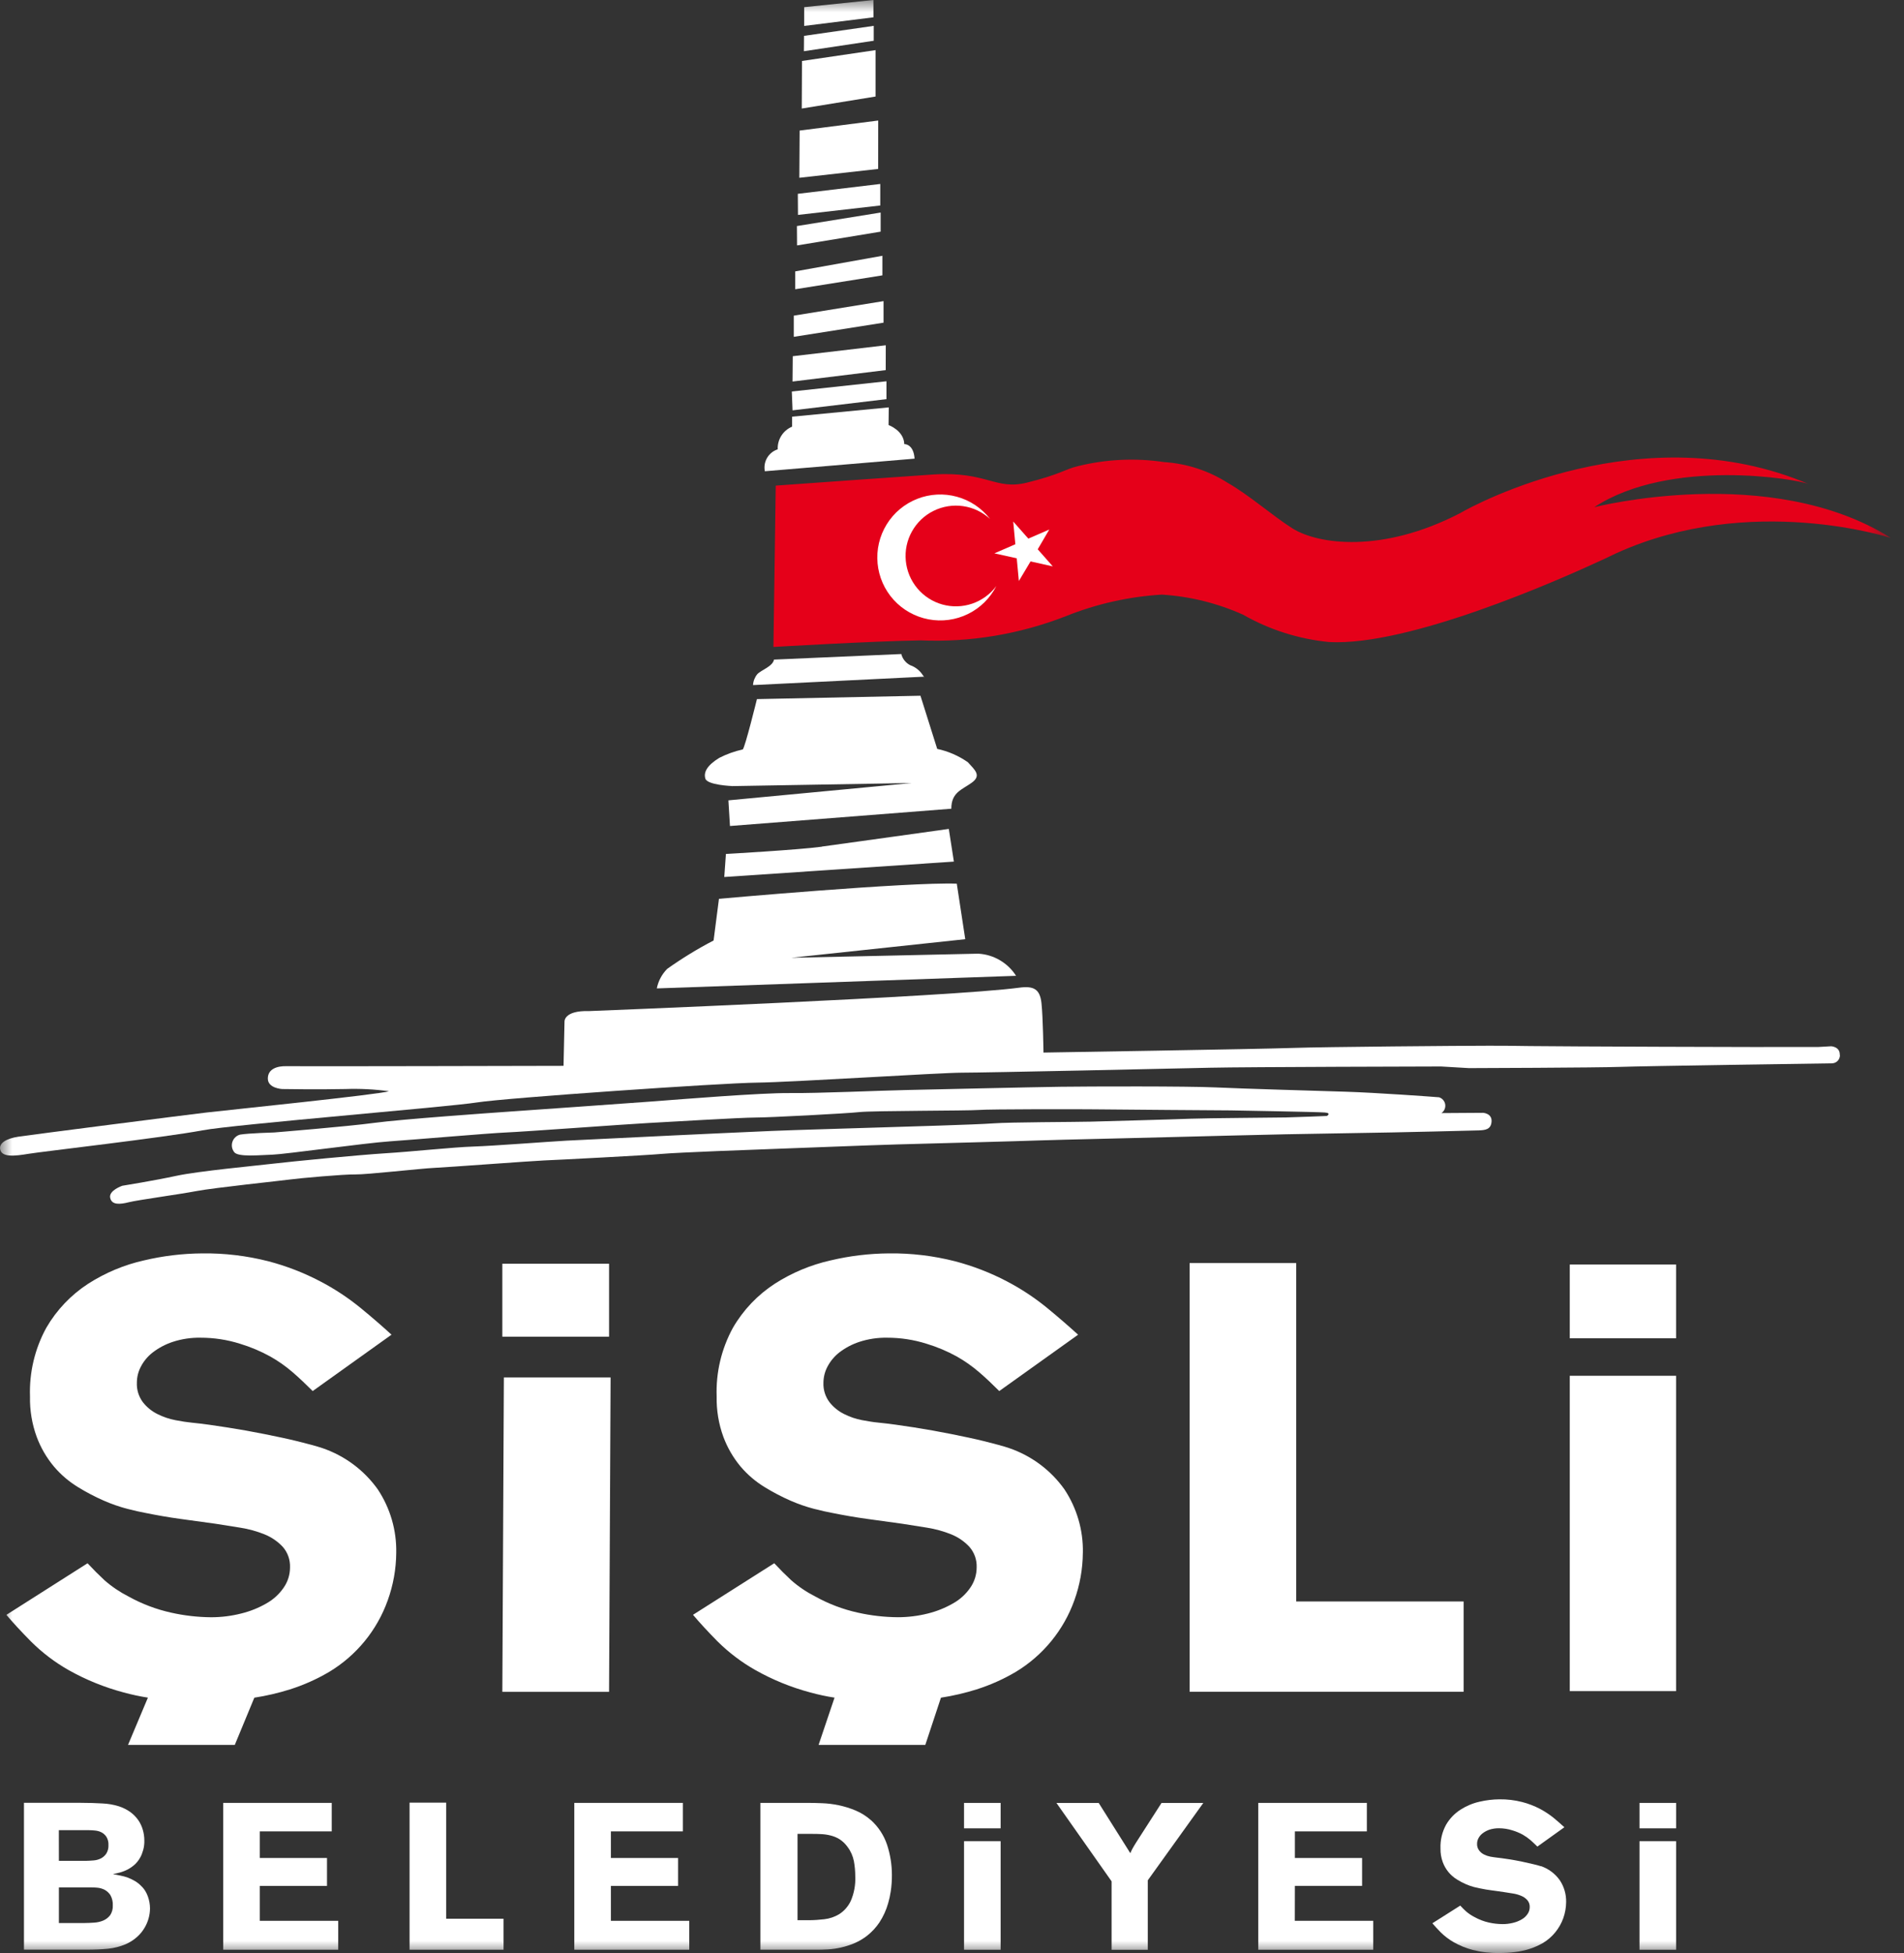 <svg width="78" height="80" viewBox="0 0 78 80" fill="none" xmlns="http://www.w3.org/2000/svg">
<rect x="0" y="0" width="78" height="80" fill="#333333" stroke="none"/>
<mask id="mask0_7_18927" style="mask-type:luminance" maskUnits="userSpaceOnUse" x="0" y="0" width="78" height="80">
<path d="M77.449 0H0V80H77.449V0Z" fill="white"/>
</mask>
<g mask="url(#mask0_7_18927)">
<path d="M77.449 22.027C72.51 18.931 65.309 20.776 65.309 20.776C68.417 18.742 73.621 19.625 74.094 19.827C67.328 16.951 60.432 20.655 59.812 21.021C56.627 22.673 54.001 22.302 52.953 21.647C52.135 21.133 51.194 20.291 50.277 19.767C49.5 19.276 48.612 18.988 47.695 18.928C46.516 18.752 45.313 18.808 44.155 19.095C43.641 19.214 43.431 19.434 42.067 19.77C40.772 20.088 40.444 19.305 38.257 19.434C37.821 19.459 31.779 19.891 31.779 19.891L31.685 26.5C31.685 26.5 35.695 26.263 37.717 26.231C39.745 26.316 41.769 25.979 43.661 25.241C44.916 24.736 46.245 24.438 47.596 24.356C48.745 24.428 49.871 24.706 50.921 25.177C52.007 25.797 53.212 26.179 54.456 26.299C57.722 26.468 63.777 23.797 65.663 22.922H65.668C65.764 22.874 65.861 22.83 65.957 22.783C66.099 22.717 66.191 22.672 66.224 22.656C71.719 20.168 77.445 22.031 77.445 22.031" fill="#E50019"/>
<path d="M35.951 23.073C35.899 22.517 36.029 21.959 36.322 21.483C36.614 21.007 37.054 20.639 37.574 20.434C38.093 20.23 38.666 20.199 39.204 20.348C39.743 20.496 40.218 20.816 40.56 21.258C40.253 20.975 39.868 20.791 39.454 20.732C39.041 20.672 38.62 20.74 38.245 20.925C37.871 21.11 37.562 21.404 37.359 21.769C37.155 22.134 37.067 22.551 37.107 22.967C37.146 23.383 37.31 23.777 37.578 24.097C37.846 24.417 38.204 24.649 38.607 24.761C39.009 24.873 39.435 24.86 39.83 24.725C40.225 24.589 40.57 24.337 40.818 24.002C40.565 24.5 40.157 24.903 39.656 25.149C39.154 25.396 38.586 25.473 38.037 25.368C37.488 25.264 36.987 24.984 36.611 24.571C36.235 24.157 36.003 23.633 35.951 23.076" fill="white"/>
<path d="M42.985 21.69L42.127 22.062L41.508 21.362L41.595 22.293L40.737 22.666L41.652 22.869L41.739 23.799L42.218 22.996L43.129 23.2L42.512 22.5L42.985 21.69Z" fill="white"/>
<path d="M35.781 0L32.944 0.294V1.062L35.783 0.709L35.781 0Z" fill="white"/>
<path d="M35.794 1.059L32.938 1.469L32.933 2.098L35.794 1.669V1.059Z" fill="white"/>
<path d="M35.868 2.053L32.855 2.497L32.845 4.446L35.868 3.954V2.053Z" fill="white"/>
<path d="M35.977 4.937L32.758 5.348L32.746 7.282L35.975 6.92L35.977 4.937Z" fill="white"/>
<path d="M36.061 8.417V7.535L32.684 7.939L32.69 8.803L36.061 8.417Z" fill="white"/>
<path d="M36.077 9.489V8.706L32.647 9.259L32.653 10.053L36.077 9.489Z" fill="white"/>
<path d="M36.148 11.279V10.477L32.578 11.116V11.848L36.148 11.279Z" fill="white"/>
<path d="M36.196 12.334L32.519 12.929V13.797L36.196 13.217V12.334Z" fill="white"/>
<path d="M36.287 14.143L32.476 14.591L32.467 15.628L36.285 15.16L36.287 14.143Z" fill="white"/>
<path d="M36.315 16.349V15.617L32.438 16.036L32.468 16.808L36.315 16.349Z" fill="white"/>
<path d="M37.467 18.787C37.426 18.172 37.045 18.191 37.045 18.191C37.028 17.634 36.401 17.41 36.401 17.41L36.41 16.687L32.448 17.068V17.477C32.266 17.553 32.113 17.683 32.008 17.849C31.903 18.015 31.851 18.209 31.861 18.405C31.678 18.464 31.523 18.588 31.426 18.754C31.328 18.919 31.296 19.115 31.333 19.303L37.467 18.787Z" fill="white"/>
<path d="M37.822 27.683C37.7 27.48 37.512 27.325 37.288 27.247C37.198 27.202 37.119 27.137 37.056 27.058C36.993 26.98 36.947 26.888 36.923 26.79L31.708 27.018C31.655 27.302 31.18 27.444 31.022 27.617C30.919 27.743 30.858 27.899 30.849 28.062L37.838 27.718C37.838 27.718 37.899 27.829 37.826 27.677" fill="white"/>
<path d="M29.981 32.2L37.352 32.073L29.84 32.783L29.904 33.834L38.972 33.126C38.972 32.453 39.403 32.354 39.811 32.059C40.218 31.764 39.938 31.539 39.648 31.22C39.27 30.957 38.844 30.771 38.394 30.676L37.708 28.498L31.009 28.636C31.009 28.636 30.521 30.618 30.428 30.698C30.093 30.772 29.769 30.888 29.464 31.044C28.97 31.349 28.818 31.626 28.895 31.892C28.972 32.158 29.983 32.197 29.983 32.197" fill="white"/>
<path d="M33.668 34.682C32.691 34.813 29.738 34.979 29.738 34.979L29.671 35.923L39.077 35.292L38.869 33.953C38.869 33.953 34.642 34.545 33.668 34.677" fill="white"/>
<path d="M40.087 39.063L32.412 39.232L39.543 38.47L39.196 36.196C37.214 36.12 29.453 36.816 29.453 36.816L29.233 38.523C28.574 38.866 27.939 39.255 27.333 39.685C27.116 39.904 26.967 40.183 26.907 40.486L41.624 39.97C41.458 39.708 41.231 39.49 40.964 39.333C40.697 39.175 40.396 39.083 40.087 39.064" fill="white"/>
<path d="M54.355 45.711C54.355 45.711 53.145 45.762 52.671 45.772C52.196 45.782 49.46 45.797 48.767 45.824C48.075 45.852 45.324 45.926 44.684 45.944C44.045 45.961 41.369 45.962 40.679 46.015C39.988 46.067 37.008 46.151 36.162 46.178C35.315 46.206 32.398 46.29 31.628 46.324C30.859 46.358 28.199 46.477 27.666 46.505C27.132 46.533 23.848 46.688 23.211 46.722C22.574 46.756 20.224 46.937 19.394 46.964C18.564 46.99 16.899 47.171 15.795 47.239C14.691 47.308 11.944 47.576 11.211 47.663C10.478 47.75 8.128 47.968 7.221 48.164C6.315 48.36 5.011 48.57 5.011 48.57C5.011 48.57 4.45 48.76 4.513 49.062C4.576 49.365 4.909 49.338 5.28 49.244C5.652 49.151 7.326 48.925 8.052 48.787C8.778 48.649 11.514 48.364 11.885 48.313C12.256 48.262 14.077 48.097 14.553 48.106C15.028 48.115 17.22 47.864 17.782 47.838C18.343 47.812 21.794 47.553 22.288 47.533C22.781 47.513 26.439 47.326 27.089 47.266C27.739 47.206 31.044 47.084 31.579 47.066C32.115 47.049 35.749 46.903 36.777 46.876C37.805 46.848 41.959 46.738 42.569 46.713C43.178 46.688 47.576 46.592 48.06 46.574C48.544 46.556 52.689 46.461 52.689 46.461L57.05 46.385C57.05 46.385 60.344 46.314 60.588 46.302C60.832 46.29 61.084 46.274 61.104 45.936C61.123 45.599 60.754 45.582 60.754 45.582L59.051 45.593C59.107 45.555 59.152 45.501 59.179 45.438C59.206 45.375 59.215 45.306 59.205 45.239C59.195 45.171 59.165 45.108 59.121 45.056C59.076 45.004 59.017 44.966 58.952 44.946C58.701 44.924 56.37 44.756 55.137 44.718C53.904 44.679 50.959 44.596 49.803 44.542C48.647 44.487 44.61 44.5 43.457 44.515C42.304 44.53 38.251 44.625 37.111 44.649C35.971 44.673 33.543 44.785 32.364 44.773C31.185 44.76 27.848 45.031 26.801 45.111C25.753 45.191 21.647 45.477 20.888 45.531C20.129 45.584 16.453 45.843 15.34 45.993C14.226 46.144 11.231 46.387 11.231 46.387C11.231 46.387 10.197 46.415 9.835 46.475C9.763 46.494 9.696 46.531 9.642 46.582C9.587 46.633 9.546 46.697 9.522 46.768C9.498 46.839 9.492 46.915 9.504 46.989C9.517 47.063 9.548 47.132 9.594 47.191C9.746 47.406 10.645 47.312 11.164 47.296C11.683 47.279 14.964 46.819 15.965 46.751C16.967 46.682 20.058 46.415 20.741 46.387C21.425 46.36 25.747 46.042 26.55 46C27.352 45.958 30.349 45.776 30.936 45.776C31.522 45.776 34.674 45.611 35.211 45.552C35.747 45.493 39.665 45.501 40.096 45.465C40.528 45.429 44.364 45.431 44.811 45.439C45.259 45.448 50.422 45.483 50.422 45.483C50.422 45.483 53.981 45.544 54.274 45.569C54.567 45.594 54.35 45.716 54.35 45.716" fill="white"/>
<path d="M75.369 43.21C75.383 42.873 75.018 42.856 75.018 42.856L74.475 42.886C71.973 42.897 63.829 42.863 62.675 42.848C61.349 42.834 62 42.834 60.964 42.834C59.929 42.834 54.236 42.88 52.941 42.925C51.646 42.971 42.748 43.114 42.748 43.114C42.748 43.114 42.728 41.658 42.665 41.087C42.603 40.516 42.349 40.377 41.758 40.456C38.925 40.837 24.134 41.415 24.134 41.415C23.088 41.384 23.126 41.849 23.126 41.849L23.086 43.658C23.086 43.658 12.117 43.684 11.741 43.672C11.366 43.661 10.972 43.776 10.972 44.179C10.972 44.582 11.558 44.608 11.558 44.608C11.558 44.608 13.054 44.633 14.149 44.608C14.744 44.587 15.34 44.617 15.93 44.698C15.593 44.829 9.231 45.479 8.448 45.571C7.666 45.662 1.24 46.485 0.746 46.561C0.252 46.637 -0.034 46.821 0.005 47.068C0.059 47.418 0.604 47.355 1.163 47.262C1.722 47.169 6.707 46.599 8.294 46.3C9.579 46.058 18.357 45.345 19.541 45.157C20.725 44.97 29.546 44.362 31 44.346C32.455 44.33 38.5 43.938 39.414 43.938C40.329 43.938 48.149 43.769 49.588 43.735C51.027 43.702 59.032 43.684 59.032 43.684L60.175 43.751C60.175 43.751 65.458 43.735 66.39 43.7C67.322 43.666 74.343 43.564 75.064 43.555C75.151 43.55 75.233 43.51 75.291 43.445C75.349 43.38 75.379 43.295 75.375 43.208" fill="white"/>
<path d="M48.734 51.736V69.297H59.959V65.598H53.1V51.736H48.734Z" fill="white"/>
<path d="M24.951 51.764H20.579V54.752H24.951V51.764Z" fill="white"/>
<path d="M24.951 69.3L25.014 56.421H20.642L20.579 69.3H24.951Z" fill="white"/>
<path d="M13.201 59.314C12.953 59.232 12.621 59.143 12.211 59.041C11.8 58.939 11.342 58.843 10.844 58.743C10.347 58.643 9.838 58.552 9.32 58.471C8.802 58.389 8.306 58.318 7.842 58.272C7.66 58.255 7.441 58.22 7.184 58.171C6.929 58.122 6.683 58.038 6.451 57.922C6.218 57.807 6.014 57.641 5.854 57.437C5.681 57.205 5.593 56.92 5.607 56.631C5.608 56.407 5.663 56.186 5.767 55.986C5.884 55.758 6.05 55.559 6.252 55.401C6.499 55.211 6.776 55.064 7.072 54.966C7.441 54.845 7.827 54.787 8.215 54.794C8.763 54.793 9.308 54.876 9.831 55.041C10.261 55.171 10.677 55.346 11.071 55.563C11.399 55.747 11.707 55.964 11.991 56.21C12.256 56.439 12.528 56.697 12.81 56.979L16.039 54.67C15.658 54.321 15.232 53.952 14.76 53.565C14.249 53.149 13.698 52.787 13.114 52.483C12.44 52.13 11.728 51.855 10.992 51.662C10.107 51.437 9.197 51.328 8.284 51.34C7.481 51.346 6.681 51.442 5.9 51.627C5.088 51.809 4.314 52.133 3.614 52.582C2.909 53.039 2.322 53.656 1.9 54.382C1.426 55.244 1.195 56.219 1.229 57.202C1.217 57.765 1.31 58.325 1.503 58.854C1.668 59.298 1.907 59.71 2.211 60.073C2.491 60.403 2.822 60.686 3.192 60.912C3.534 61.123 3.89 61.31 4.259 61.471C4.572 61.608 4.896 61.72 5.227 61.807C5.525 61.883 5.765 61.935 5.948 61.969C6.427 62.066 6.907 62.151 7.388 62.216C7.869 62.282 8.349 62.35 8.828 62.414L9.847 62.576C10.186 62.629 10.519 62.721 10.838 62.849C11.12 62.963 11.374 63.137 11.583 63.359C11.787 63.592 11.894 63.894 11.881 64.204C11.881 64.501 11.79 64.791 11.619 65.035C11.436 65.301 11.194 65.521 10.911 65.679C10.589 65.864 10.242 66.003 9.88 66.091C9.478 66.193 9.066 66.244 8.651 66.244C8.099 66.24 7.55 66.177 7.011 66.056C6.403 65.921 5.817 65.7 5.272 65.398C4.915 65.217 4.582 64.992 4.281 64.729C4.049 64.513 3.817 64.281 3.586 64.033L0.262 66.146C0.526 66.461 0.862 66.824 1.269 67.237C1.727 67.693 2.244 68.086 2.806 68.406C3.518 68.807 4.278 69.115 5.068 69.325C5.394 69.414 5.725 69.485 6.059 69.537L5.245 71.472H9.619L10.419 69.539C10.912 69.463 11.398 69.35 11.873 69.201C12.437 69.023 12.978 68.781 13.487 68.481C14.602 67.81 15.449 66.774 15.885 65.549C16.109 64.927 16.227 64.272 16.232 63.612C16.252 62.685 15.987 61.775 15.474 61.003C14.912 60.216 14.117 59.625 13.201 59.314Z" fill="white"/>
<path d="M44.361 63.609C44.381 62.683 44.116 61.773 43.603 61.001C43.041 60.213 42.246 59.623 41.33 59.312C41.083 59.23 40.75 59.141 40.34 59.038C39.929 58.936 39.468 58.84 38.972 58.74C38.476 58.641 37.967 58.55 37.448 58.468C36.93 58.387 36.433 58.316 35.97 58.27C35.787 58.254 35.569 58.218 35.312 58.17C35.057 58.121 34.811 58.037 34.579 57.92C34.347 57.805 34.143 57.64 33.982 57.436C33.808 57.205 33.72 56.92 33.733 56.631C33.736 56.406 33.791 56.185 33.895 55.986C34.013 55.759 34.178 55.559 34.379 55.401C34.626 55.211 34.903 55.064 35.199 54.966C35.567 54.845 35.954 54.787 36.342 54.794C36.889 54.793 37.434 54.876 37.956 55.041C38.387 55.171 38.803 55.346 39.197 55.563C39.524 55.748 39.832 55.965 40.116 56.21C40.383 56.439 40.654 56.698 40.936 56.979L44.166 54.671C43.784 54.322 43.358 53.953 42.886 53.565C42.377 53.15 41.827 52.788 41.244 52.483C40.57 52.13 39.857 51.855 39.121 51.662C38.236 51.437 37.326 51.328 36.413 51.34C35.61 51.346 34.81 51.442 34.029 51.627C33.217 51.809 32.443 52.132 31.743 52.581C31.038 53.039 30.451 53.655 30.029 54.381C29.555 55.244 29.324 56.218 29.359 57.201C29.348 57.764 29.44 58.324 29.633 58.853C29.798 59.297 30.037 59.709 30.34 60.073C30.62 60.402 30.951 60.685 31.32 60.911C31.662 61.122 32.019 61.309 32.387 61.47C32.701 61.607 33.025 61.72 33.357 61.806C33.655 61.883 33.896 61.934 34.078 61.968C34.557 62.065 35.039 62.15 35.518 62.215C35.997 62.279 36.479 62.348 36.959 62.414L37.976 62.575C38.316 62.629 38.648 62.72 38.967 62.848C39.25 62.962 39.504 63.136 39.712 63.359C39.916 63.591 40.023 63.894 40.01 64.203C40.01 64.5 39.919 64.791 39.749 65.034C39.566 65.301 39.323 65.521 39.041 65.678C38.718 65.863 38.372 66.002 38.011 66.091C37.609 66.192 37.195 66.243 36.781 66.243C36.229 66.239 35.68 66.176 35.142 66.055C34.534 65.921 33.949 65.699 33.404 65.397C33.047 65.216 32.714 64.992 32.413 64.728C32.182 64.513 31.95 64.281 31.718 64.032L28.39 66.144C28.655 66.459 28.989 66.822 29.395 67.234C29.855 67.69 30.373 68.083 30.936 68.403C31.647 68.805 32.407 69.115 33.197 69.325C33.523 69.415 33.854 69.486 34.188 69.537L33.535 71.472H37.907L38.547 69.539C39.04 69.463 39.526 69.35 40.002 69.201C40.565 69.023 41.107 68.781 41.615 68.481C42.728 67.809 43.575 66.773 44.013 65.549C44.237 64.927 44.355 64.272 44.36 63.612" fill="white"/>
<path d="M68.663 56.353H64.308V69.27H68.663V56.353Z" fill="white"/>
<path d="M68.663 51.796H64.308V54.817H68.663V51.796Z" fill="white"/>
<path d="M5.812 77.282C5.732 77.193 5.639 77.116 5.536 77.054C5.439 76.997 5.337 76.948 5.232 76.907C5.13 76.871 5.026 76.843 4.92 76.823L4.627 76.767C4.707 76.751 4.8 76.729 4.908 76.701C5.022 76.67 5.132 76.627 5.237 76.572C5.352 76.51 5.458 76.433 5.552 76.344C5.659 76.234 5.744 76.106 5.803 75.966C5.815 75.94 5.836 75.876 5.866 75.779C5.901 75.652 5.917 75.52 5.913 75.389C5.913 75.244 5.893 75.1 5.853 74.96C5.814 74.819 5.752 74.684 5.67 74.563C5.582 74.436 5.474 74.324 5.35 74.231C5.205 74.126 5.044 74.045 4.873 73.989C4.652 73.92 4.423 73.88 4.192 73.871C3.92 73.855 3.624 73.845 3.306 73.845H0.982V79.86H3.521C3.868 79.86 4.169 79.848 4.425 79.822C4.674 79.797 4.918 79.734 5.149 79.637C5.322 79.562 5.482 79.459 5.622 79.332C5.743 79.224 5.845 79.097 5.927 78.956C6.066 78.72 6.141 78.452 6.145 78.178C6.145 78.01 6.116 77.843 6.059 77.684C6.006 77.531 5.922 77.392 5.811 77.275M2.411 74.966H3.65C3.732 74.966 3.814 74.972 3.896 74.981C3.986 74.989 4.072 75.013 4.153 75.053C4.235 75.095 4.306 75.158 4.358 75.236C4.419 75.336 4.449 75.454 4.443 75.572C4.45 75.699 4.418 75.826 4.349 75.934C4.291 76.017 4.212 76.085 4.121 76.129C4.03 76.172 3.932 76.198 3.832 76.205C3.726 76.212 3.631 76.221 3.546 76.221H2.413L2.411 74.966ZM4.508 78.453C4.435 78.548 4.337 78.622 4.226 78.669C4.107 78.718 3.981 78.746 3.852 78.753C3.716 78.762 3.585 78.769 3.46 78.769H2.413V77.31H3.717C3.794 77.31 3.881 77.31 3.986 77.322C4.09 77.331 4.192 77.36 4.284 77.407C4.382 77.459 4.464 77.535 4.524 77.628C4.595 77.757 4.629 77.904 4.621 78.051C4.628 78.194 4.589 78.335 4.51 78.454" fill="white"/>
<path d="M10.644 77.248H13.396V76.105H10.644V75.015H13.59V73.848H9.145V79.863H13.856V78.679H10.644V77.248Z" fill="white"/>
<path d="M18.278 73.838H16.778V79.863H20.629V78.593H18.278V73.838Z" fill="white"/>
<path d="M25.026 77.248H27.779V76.105H25.026V75.015H27.974V73.848H23.527V79.863H28.237V78.679H25.026V77.248Z" fill="white"/>
<path d="M35.676 74.554C35.489 74.388 35.276 74.254 35.045 74.158C34.823 74.065 34.594 73.994 34.359 73.945C34.133 73.897 33.904 73.869 33.673 73.861C33.449 73.851 33.245 73.848 33.063 73.848H31.151V79.862H33.522C33.623 79.862 33.751 79.857 33.912 79.85C34.279 79.828 34.639 79.745 34.979 79.606C35.179 79.523 35.367 79.412 35.536 79.278C35.726 79.126 35.892 78.946 36.027 78.744C36.185 78.502 36.306 78.237 36.384 77.959C36.431 77.8 36.466 77.639 36.49 77.476C36.524 77.253 36.54 77.027 36.538 76.801C36.538 76.383 36.472 75.967 36.342 75.569C36.213 75.178 35.983 74.827 35.676 74.551M34.85 77.87C34.747 78.088 34.585 78.273 34.382 78.404C34.194 78.518 33.983 78.59 33.764 78.614C33.553 78.639 33.341 78.653 33.129 78.654H32.672V75.118H33.277C33.39 75.118 33.511 75.118 33.638 75.127C33.766 75.132 33.894 75.151 34.019 75.182C34.15 75.213 34.275 75.264 34.39 75.335C34.52 75.418 34.633 75.527 34.722 75.653C34.853 75.826 34.941 76.027 34.982 76.239C35.019 76.444 35.037 76.652 35.037 76.86C35.053 77.207 34.989 77.553 34.85 77.872" fill="white"/>
<path d="M46.551 75.458C46.511 75.522 46.481 75.573 46.457 75.611C46.434 75.648 46.415 75.687 46.397 75.716C46.38 75.744 46.365 75.773 46.352 75.803C46.336 75.835 46.321 75.869 46.305 75.908L45.01 73.851H43.279L45.538 77.061V79.865H47.021V77.019L49.295 73.851H47.583L46.551 75.458Z" fill="white"/>
<path d="M53.047 77.248H55.8V76.105H53.047V75.015H55.995V73.848H51.547V79.863H56.257V78.679H53.044L53.047 77.248Z" fill="white"/>
<path d="M63.119 76.441C63.033 76.413 62.918 76.381 62.777 76.35C62.636 76.318 62.479 76.28 62.309 76.245C62.139 76.21 61.963 76.18 61.785 76.152C61.607 76.125 61.438 76.101 61.279 76.084C61.217 76.078 61.141 76.064 61.05 76.049C60.963 76.032 60.879 76.004 60.799 75.964C60.719 75.925 60.648 75.867 60.594 75.796C60.535 75.717 60.505 75.619 60.51 75.52C60.511 75.443 60.529 75.367 60.565 75.299C60.605 75.222 60.661 75.154 60.73 75.1C60.815 75.034 60.91 74.983 61.011 74.947C61.138 74.906 61.27 74.886 61.403 74.887C61.591 74.887 61.778 74.916 61.957 74.973C62.105 75.017 62.248 75.077 62.384 75.151C62.495 75.215 62.6 75.289 62.698 75.372C62.789 75.453 62.883 75.541 62.981 75.638L64.087 74.846C63.956 74.726 63.811 74.599 63.651 74.465C63.475 74.323 63.286 74.199 63.087 74.093C62.855 73.972 62.611 73.878 62.358 73.813C62.055 73.735 61.743 73.698 61.43 73.702C61.154 73.704 60.88 73.737 60.611 73.8C60.333 73.862 60.068 73.974 59.828 74.128C59.586 74.284 59.385 74.495 59.24 74.744C59.078 75.041 58.999 75.376 59.012 75.715C59.008 75.907 59.04 76.098 59.106 76.278C59.214 76.572 59.418 76.821 59.685 76.984C59.802 77.058 59.924 77.123 60.051 77.178C60.159 77.225 60.27 77.264 60.384 77.295C60.486 77.318 60.567 77.337 60.632 77.35C60.796 77.384 60.96 77.413 61.125 77.433C61.29 77.452 61.455 77.481 61.62 77.503L61.969 77.558C62.087 77.575 62.201 77.606 62.31 77.652C62.407 77.69 62.494 77.749 62.565 77.826C62.636 77.906 62.673 78.011 62.667 78.118C62.667 78.219 62.636 78.319 62.577 78.402C62.515 78.493 62.432 78.569 62.335 78.622C62.225 78.686 62.106 78.733 61.982 78.762C61.843 78.796 61.701 78.814 61.559 78.813C61.37 78.812 61.182 78.791 60.997 78.75C60.788 78.703 60.587 78.626 60.4 78.522C60.278 78.459 60.164 78.382 60.06 78.293C59.977 78.218 59.897 78.138 59.822 78.055L58.679 78.779C58.771 78.888 58.884 79.012 59.025 79.155C59.183 79.31 59.36 79.444 59.552 79.554C59.796 79.692 60.057 79.799 60.328 79.871C60.686 79.962 61.054 80.004 61.423 79.997C61.634 79.998 61.844 79.986 62.053 79.96C62.26 79.935 62.464 79.891 62.663 79.829C62.856 79.766 63.042 79.683 63.218 79.582C63.598 79.35 63.888 78.995 64.04 78.576C64.117 78.362 64.157 78.136 64.159 77.909C64.165 77.592 64.075 77.28 63.899 77.016C63.707 76.745 63.434 76.542 63.12 76.436" fill="white"/>
<path d="M68.664 75.418H67.165V79.864H68.664V75.418Z" fill="white"/>
<path d="M68.664 73.849H67.165V74.89H68.664V73.849Z" fill="white"/>
<path d="M40.992 75.418H39.493V79.864H40.992V75.418Z" fill="white"/>
<path d="M40.992 73.849H39.493V74.89H40.992V73.849Z" fill="white"/>
</g>
</svg>
